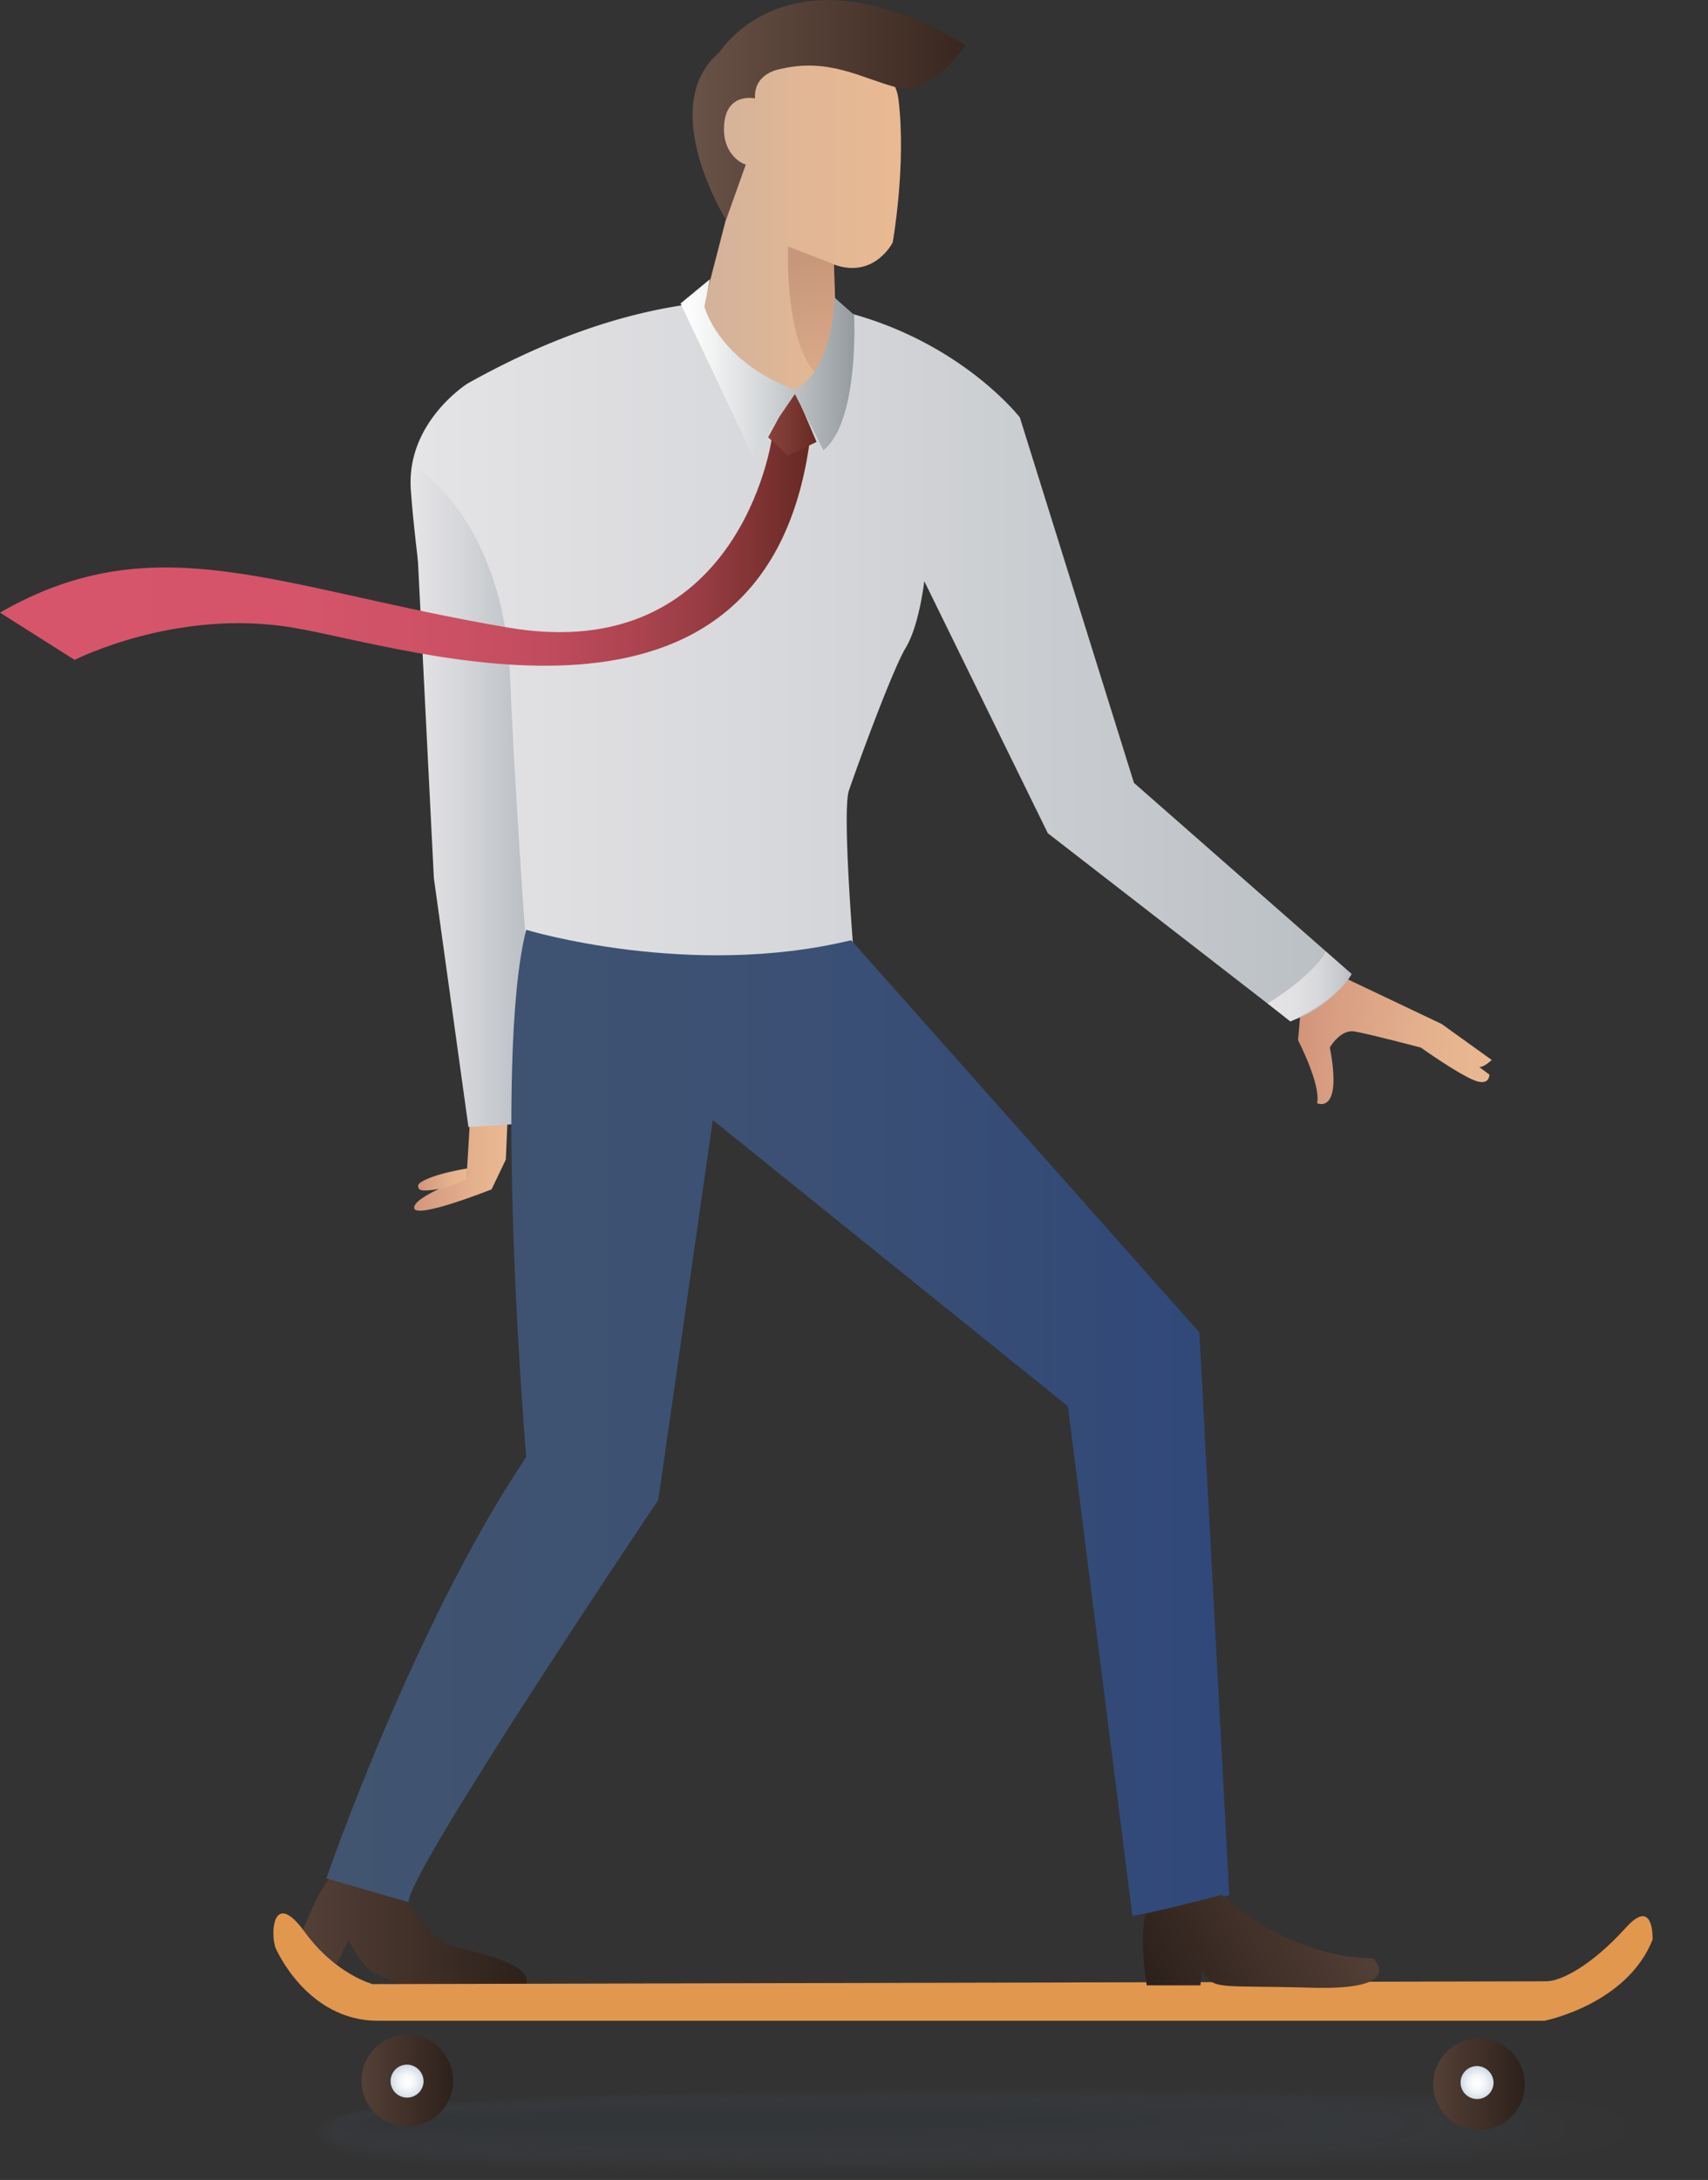 <?xml version="1.0" encoding="UTF-8"?> <svg xmlns="http://www.w3.org/2000/svg" xmlns:xlink="http://www.w3.org/1999/xlink" viewBox="0 0 465.2 593.4"><rect x="0" y="0" width="465.2" height="593.4" fill="#333333" stroke="none"/> <defs> <style>.cls-1,.cls-33{opacity:0.4;}.cls-2{fill:#464b54;opacity:0;}.cls-3{fill:#454b54;opacity:0.01;}.cls-4{fill:#454a53;opacity:0.03;}.cls-5{fill:#444a52;opacity:0.04;}.cls-6{fill:#434952;opacity:0.05;}.cls-7{fill:#434851;opacity:0.06;}.cls-8{fill:#424851;opacity:0.08;}.cls-9{fill:#424750;opacity:0.09;}.cls-10{fill:#41474f;opacity:0.1;}.cls-11{fill:#41464f;opacity:0.12;}.cls-12{fill:#40464e;opacity:0.13;}.cls-13{fill:#40454e;opacity:0.14;}.cls-14{fill:#3f454d;opacity:0.15;}.cls-15{fill:#3f444d;opacity:0.17;}.cls-16{fill:#3e444c;opacity:0.18;}.cls-17{fill:#3d434b;opacity:0.19;}.cls-18{fill:#3d424b;opacity:0.21;}.cls-19{fill:#3c424a;opacity:0.22;}.cls-20{fill:#3c414a;opacity:0.23;}.cls-21{fill:#3b4149;opacity:0.25;}.cls-22{fill:#3a4048;opacity:0.26;}.cls-23{fill:#3a3f48;opacity:0.27;}.cls-24{fill:#393f47;opacity:0.28;}.cls-25{fill:#393e47;opacity:0.3;}.cls-26{fill:#383e46;opacity:0.31;}.cls-27{fill:#383d45;opacity:0.32;}.cls-28{fill:#373d45;opacity:0.34;}.cls-29,.cls-30{fill:#363c44;}.cls-29{opacity:0.35;}.cls-30{opacity:0.36;}.cls-31,.cls-32{fill:#353b43;}.cls-31{opacity:0.37;}.cls-32{opacity:0.39;}.cls-33{fill:#343a42;}.cls-34{fill:url(#linear-gradient);}.cls-35{fill:url(#linear-gradient-2);}.cls-36{fill:url(#linear-gradient-3);}.cls-37{fill:url(#linear-gradient-4);}.cls-38{fill:url(#linear-gradient-5);}.cls-39{fill:#e1974e;}.cls-40{fill:url(#linear-gradient-6);}.cls-41{fill:url(#linear-gradient-7);}.cls-42{fill:url(#Безымянный_градиент_44);}.cls-43{fill:url(#Безымянный_градиент_19);}.cls-44{fill:url(#linear-gradient-8);}.cls-45{fill:url(#Безымянный_градиент_43);}.cls-46{opacity:0.3;fill:url(#linear-gradient-9);}.cls-47{fill:url(#linear-gradient-10);}.cls-48{fill:url(#linear-gradient-11);}.cls-49{fill:url(#linear-gradient-12);}.cls-50{fill:url(#linear-gradient-13);}.cls-51{fill:url(#linear-gradient-14);}.cls-52{fill:url(#radial-gradient);}.cls-53{fill:url(#radial-gradient-2);}</style> <linearGradient id="linear-gradient" x1="112.78" y1="316.6" x2="138.26" y2="316.6" gradientUnits="userSpaceOnUse"> <stop offset="0" stop-color="#d2947c"></stop> <stop offset="0.22" stop-color="#d9a083"></stop> <stop offset="0.68" stop-color="#e5b28e"></stop> <stop offset="1" stop-color="#e9b992"></stop> </linearGradient> <linearGradient id="linear-gradient-2" x1="81.33" y1="525.3" x2="143.49" y2="525.3" gradientUnits="userSpaceOnUse"> <stop offset="0" stop-color="#544037"></stop> <stop offset="0.99" stop-color="#2d211b"></stop> </linearGradient> <linearGradient id="linear-gradient-3" x1="345.96" y1="301.24" x2="398.96" y2="301.24" gradientTransform="translate(26.57 -38.98) rotate(3.49)" xlink:href="#linear-gradient"></linearGradient> <linearGradient id="linear-gradient-4" x1="98.47" y1="566.55" x2="123.42" y2="566.55" xlink:href="#linear-gradient-2"></linearGradient> <linearGradient id="linear-gradient-5" x1="390.36" y1="567.53" x2="415.31" y2="567.53" xlink:href="#linear-gradient-2"></linearGradient> <linearGradient id="linear-gradient-6" x1="111.82" y1="179.87" x2="368.12" y2="179.87" gradientUnits="userSpaceOnUse"> <stop offset="0.01" stop-color="#e4e3e6"></stop> <stop offset="0.39" stop-color="#d7d8db"></stop> <stop offset="1" stop-color="#babfc3"></stop> </linearGradient> <linearGradient id="linear-gradient-7" x1="112.52" y1="216.68" x2="147.05" y2="216.68" gradientUnits="userSpaceOnUse"> <stop offset="0.01" stop-color="#e4e3e6"></stop> <stop offset="0.35" stop-color="#d7d8db"></stop> <stop offset="0.9" stop-color="#babfc3"></stop> </linearGradient> <linearGradient id="Безымянный_градиент_44" y1="150.44" x2="220.52" y2="150.44" gradientUnits="userSpaceOnUse"> <stop offset="0.01" stop-color="#d7556b"></stop> <stop offset="0.37" stop-color="#d5546a"></stop> <stop offset="0.54" stop-color="#cd5165"></stop> <stop offset="0.67" stop-color="#c14c5d"></stop> <stop offset="0.77" stop-color="#af4551"></stop> <stop offset="0.87" stop-color="#973c42"></stop> <stop offset="0.95" stop-color="#7a3130"></stop> <stop offset="1" stop-color="#662923"></stop> </linearGradient> <linearGradient id="Безымянный_градиент_19" x1="88.86" y1="387.33" x2="334.82" y2="387.33" gradientUnits="userSpaceOnUse"> <stop offset="0.01" stop-color="#415470"></stop> <stop offset="0.53" stop-color="#3b5074"></stop> <stop offset="1" stop-color="#30487a"></stop> </linearGradient> <linearGradient id="linear-gradient-8" x1="209.22" y1="115.03" x2="222.41" y2="115.03" gradientUnits="userSpaceOnUse"> <stop offset="0.01" stop-color="#88413b"></stop> <stop offset="0.46" stop-color="#7b3832"></stop> <stop offset="1" stop-color="#662923"></stop> </linearGradient> <linearGradient id="Безымянный_градиент_43" x1="190.38" y1="60.33" x2="245.39" y2="60.33" gradientUnits="userSpaceOnUse"> <stop offset="0" stop-color="#d2b29b"></stop> <stop offset="0.56" stop-color="#e2b795"></stop> <stop offset="1" stop-color="#e9b992"></stop> </linearGradient> <linearGradient id="linear-gradient-9" x1="221.23" y1="70.15" x2="221.23" y2="107.99" gradientUnits="userSpaceOnUse"> <stop offset="0" stop-color="#8d4f3e"></stop> <stop offset="0.99" stop-color="#d2947c"></stop> </linearGradient> <linearGradient id="linear-gradient-10" x1="188.65" y1="29.92" x2="263.02" y2="29.92" gradientUnits="userSpaceOnUse"> <stop offset="0" stop-color="#695247"></stop> <stop offset="0.99" stop-color="#39271f"></stop> </linearGradient> <linearGradient id="linear-gradient-11" x1="185.36" y1="100.03" x2="232.75" y2="100.03" gradientUnits="userSpaceOnUse"> <stop offset="0.01" stop-color="#fff"></stop> <stop offset="0.18" stop-color="#f2f3f3"></stop> <stop offset="0.51" stop-color="#d0d3d5"></stop> <stop offset="0.96" stop-color="#999fa3"></stop> <stop offset="1" stop-color="#939a9e"></stop> </linearGradient> <linearGradient id="linear-gradient-12" x1="1196.17" y1="315.69" x2="1253.74" y2="315.69" gradientTransform="matrix(-0.87, 0.49, 0.49, 0.87, 1252.02, -345.38)" xlink:href="#linear-gradient-2"></linearGradient> <linearGradient id="linear-gradient-13" x1="113.93" y1="321.03" x2="127.31" y2="321.03" xlink:href="#linear-gradient"></linearGradient> <linearGradient id="linear-gradient-14" x1="345.28" y1="268.55" x2="368.12" y2="268.55" gradientUnits="userSpaceOnUse"> <stop offset="0.01" stop-color="#e4e3e6"></stop> <stop offset="0.35" stop-color="#e1e0e3"></stop> <stop offset="0.62" stop-color="#d7d8db"></stop> <stop offset="0.87" stop-color="#c6c9cd"></stop> <stop offset="1" stop-color="#babfc3"></stop> </linearGradient> <radialGradient id="radial-gradient" cx="110.88" cy="566.68" r="4.58" gradientUnits="userSpaceOnUse"> <stop offset="0" stop-color="#fff"></stop> <stop offset="0.27" stop-color="#fafbfd"></stop> <stop offset="0.58" stop-color="#edf1f5"></stop> <stop offset="0.9" stop-color="#d7dfe9"></stop> <stop offset="0.99" stop-color="#cfd9e5"></stop> </radialGradient> <radialGradient id="radial-gradient-2" cx="402.3" cy="567.07" r="4.58" xlink:href="#radial-gradient"></radialGradient> </defs> <title>Человек на скейте</title> <g id="Слой_2" data-name="Слой 2"> <g id="Layer_1" data-name="Layer 1"> <g class="cls-1"> <path class="cls-2" d="M275.49,593.34c-47.21.23-91.69-.23-125.26-1.3-16.69-.53-29.94-1.18-39.38-1.95-8.48-.69-26.14-2.13-26.52-8.84s17.11-8.3,25.52-9.07c9.34-.87,22.51-1.65,39.13-2.35,33.43-1.39,77.85-2.28,125-2.51s91.69.24,125.25,1.3c16.7.53,30,1.19,39.39,2,8.49.69,26.15,2.13,26.53,8.83s-17.12,8.31-25.53,9.08c-9.32.86-22.5,1.65-39.13,2.34C367.11,592.23,322.7,593.12,275.49,593.34Z"></path> <path class="cls-3" d="M271.51,567.56c46.47-.23,90.24.22,123.27,1.26,16.41.52,29.46,1.16,38.76,1.91,8.52.68,25.79,2.09,26.15,8.6s-16.73,8.07-25.17,8.83c-9.2.84-22.17,1.62-38.51,2.29-32.91,1.37-76.61,2.24-123.08,2.46s-90.24-.22-123.28-1.26c-16.4-.52-29.45-1.16-38.75-1.91-8.51-.68-25.78-2.09-26.15-8.59s16.74-8.08,25.16-8.84c9.22-.84,22.18-1.61,38.52-2.29C181.33,568.66,225,567.78,271.51,567.56Z"></path> <path class="cls-4" d="M269,567.79c45.74-.22,88.79.22,121.3,1.23,16.12.51,29,1.14,38.13,1.87,8.55.67,25.42,2.05,25.77,8.35s-16.35,7.84-24.81,8.6c-9.07.82-21.83,1.57-37.89,2.23-32.38,1.34-75.38,2.2-121.11,2.42s-88.78-.22-121.3-1.24c-16.11-.5-28.95-1.13-38.12-1.86-8.54-.67-25.42-2-25.77-8.35s16.35-7.84,24.8-8.59c9.09-.83,21.84-1.58,37.9-2.25C180.26,568.87,223.25,568,269,567.79Z"></path> <path class="cls-5" d="M266.46,568c45-.22,87.33.21,119.31,1.2,15.84.49,28.48,1.1,37.51,1.82,8.58.66,25.06,2,25.4,8.11s-16,7.6-24.46,8.35c-8.94.8-21.5,1.54-37.27,2.19-31.86,1.3-74.14,2.14-119.14,2.36s-87.33-.21-119.32-1.2c-15.83-.5-28.45-1.11-37.5-1.82-8.57-.66-25-2-25.39-8.11s16-7.61,24.45-8.35c9-.8,21.51-1.54,37.28-2.19C179.18,569.09,221.47,568.25,266.46,568Z"></path> <path class="cls-6" d="M263.94,568.26c44.26-.21,85.88.21,117.33,1.17,15.55.48,28,1.08,36.89,1.77,8.6.65,24.69,2,25,7.87s-15.59,7.37-24.1,8.11c-8.82.78-21.16,1.5-36.65,2.14-31.34,1.27-72.91,2.1-117.17,2.31s-85.88-.2-117.34-1.17c-15.54-.48-28-1.08-36.87-1.77-8.6-.65-24.68-2-25-7.87s15.59-7.37,24.1-8.1c8.83-.79,21.17-1.51,36.66-2.14C178.11,569.3,219.68,568.48,263.94,568.26Z"></path> <path class="cls-7" d="M261.42,568.5c43.52-.22,84.42.19,115.34,1.13,15.27.47,27.49,1,36.27,1.73s24.32,1.92,24.64,7.63-15.21,7.14-23.75,7.86c-8.69.76-20.83,1.47-36,2.09-30.81,1.24-71.66,2-115.19,2.26s-84.42-.19-115.35-1.13c-15.26-.47-27.47-1.05-36.26-1.73-8.62-.64-24.31-1.92-24.63-7.63s15.2-7.14,23.73-7.86c8.71-.76,20.85-1.47,36-2.09C177,569.52,217.89,568.71,261.42,568.5Z"></path> <path class="cls-8" d="M258.9,568.73c42.78-.21,83,.19,113.36,1.11,15,.45,27,1,35.64,1.68s24,1.88,24.26,7.38-14.82,6.91-23.39,7.62-20.5,1.43-35.42,2c-30.29,1.22-70.43,2-113.23,2.21s-83-.18-113.36-1.1c-15-.46-27-1-35.63-1.68s-23.95-1.88-24.26-7.39,14.82-6.88,23.38-7.61,20.51-1.44,35.43-2C176,569.73,216.11,568.94,258.9,568.73Z"></path> <path class="cls-9" d="M256.38,569c42-.21,81.51.18,111.38,1.07,14.69.44,26.49,1,35,1.63,8.69.64,23.59,1.84,23.89,7.15s-14.45,6.67-23,7.37-20.16,1.4-34.8,2c-29.76,1.19-69.19,2-111.26,2.17s-81.5-.18-111.38-1.08c-14.69-.44-26.48-1-35-1.63-8.68-.62-23.58-1.84-23.88-7.15s14.44-6.65,23-7.37,20.17-1.39,34.81-2C174.89,570,214.32,569.18,256.38,569Z"></path> <path class="cls-10" d="M253.86,569.2c41.3-.2,80.05.17,109.39,1,14.41.43,26,1,34.4,1.59,8.71.63,23.22,1.8,23.5,6.91s-14.06,6.41-22.68,7.12c-8.31.69-19.83,1.36-34.18,1.94-29.24,1.16-68,1.92-109.29,2.12s-80.05-.17-109.4-1c-14.4-.43-26-1-34.38-1.59-8.71-.63-23.22-1.8-23.5-6.91s14.06-6.41,22.67-7.12c8.33-.69,19.84-1.36,34.19-1.94C173.81,570.16,212.53,569.41,253.86,569.2Z"></path> <path class="cls-11" d="M251.33,569.44c40.57-.2,78.61.16,107.42,1,14.12.42,25.5,1,33.77,1.55,8.74.62,22.85,1.75,23.12,6.66s-13.68,6.18-22.32,6.89c-8.18.67-19.49,1.32-33.56,1.88-28.72,1.13-66.72,1.87-107.32,2.07s-78.59-.16-107.41-1c-14.12-.42-25.49-1-33.77-1.54-8.73-.62-22.84-1.75-23.12-6.67s13.68-6.17,22.31-6.88c8.21-.67,19.51-1.32,33.58-1.88C172.74,570.38,210.75,569.64,251.33,569.44Z"></path> <path class="cls-12" d="M248.81,569.67c39.83-.2,77.15.16,105.43,1,13.84.4,25,.93,33.15,1.5,8.77.61,22.49,1.71,22.75,6.42s-13.3,5.94-22,6.64c-8.06.65-19.16,1.28-32.94,1.83-28.2,1.1-65.49,1.83-105.35,2s-77.14-.15-105.43-1c-13.83-.41-25-.94-33.14-1.5-8.77-.61-22.48-1.71-22.75-6.43s13.3-5.94,22-6.63c8.08-.65,19.17-1.29,33-1.83C171.67,570.59,209,569.87,248.81,569.67Z"></path> <path class="cls-13" d="M246.29,569.91c39.09-.2,75.69.14,103.45.94,13.55.39,24.51.9,32.52,1.45,8.8.6,22.12,1.67,22.37,6.18s-12.91,5.71-21.61,6.4c-7.93.63-18.83,1.25-32.33,1.78-27.67,1.07-64.25,1.78-103.37,2s-75.69-.14-103.45-.94c-13.54-.39-24.5-.9-32.52-1.45-8.79-.6-22.11-1.67-22.37-6.18s12.92-5.71,21.61-6.4c8-.63,18.84-1.25,32.34-1.78C170.59,570.81,207.17,570.1,246.29,569.91Z"></path> <path class="cls-14" d="M243.77,570.14c38.35-.19,74.24.14,101.47.91,13.26.38,24,.88,31.9,1.41,8.82.59,21.75,1.63,22,5.94s-12.54,5.47-21.26,6.15c-7.8.61-18.49,1.22-31.71,1.73-27.14,1.05-63,1.74-101.4,1.93s-74.23-.14-101.47-.92c-13.26-.38-24-.87-31.89-1.4-8.82-.59-21.75-1.63-22-5.94s12.53-5.47,21.25-6.15c7.82-.61,18.5-1.22,31.72-1.73C169.52,571,205.39,570.33,243.77,570.14Z"></path> <path class="cls-15" d="M241.25,570.38c37.61-.19,72.78.13,99.48.87,13,.37,23.52.85,31.28,1.37,8.85.58,21.39,1.58,21.61,5.7s-12.15,5.23-20.89,5.9c-7.69.59-18.17,1.18-31.1,1.68-26.62,1-61.78,1.69-99.43,1.88s-72.78-.13-99.49-.88c-13-.37-23.5-.85-31.27-1.36-8.85-.58-21.38-1.59-21.61-5.7s12.15-5.24,20.89-5.91c7.7-.59,18.17-1.18,31.11-1.67C168.44,571.24,203.6,570.57,241.25,570.38Z"></path> <path class="cls-16" d="M238.73,570.61c36.87-.18,71.32.12,97.5.85,12.69.35,23,.82,30.65,1.31,8.88.58,21,1.55,21.24,5.46s-11.77,5-20.54,5.66c-7.56.57-17.83,1.15-30.48,1.63-26.1,1-60.54,1.65-97.46,1.83s-71.32-.12-97.51-.85c-12.68-.35-23-.82-30.64-1.31-8.88-.58-21-1.55-21.24-5.46s11.77-5,20.54-5.66c7.57-.57,17.84-1.14,30.49-1.63C167.37,571.45,201.81,570.8,238.73,570.61Z"></path> <path class="cls-17" d="M236.2,570.85c36.14-.19,69.88.11,95.52.81,12.41.34,22.53.79,30,1.27,8.91.56,20.66,1.5,20.86,5.22s-11.39,4.76-20.18,5.41c-7.43.56-17.5,1.11-29.86,1.58-25.58,1-59.31,1.6-95.49,1.78s-69.87-.11-95.52-.81c-12.4-.35-22.52-.8-30-1.27-8.9-.56-20.64-1.5-20.85-5.22s11.39-4.76,20.18-5.42c7.44-.55,17.5-1.1,29.87-1.57C166.3,571.67,200,571,236.2,570.85Z"></path> <path class="cls-18" d="M233.68,571.08c35.4-.18,68.42.11,93.54.78,12.12.33,22,.77,29.41,1.23,8.94.55,20.28,1.46,20.47,5s-11,4.53-19.82,5.18c-7.31.53-17.17,1.07-29.24,1.52-25.06.93-58.07,1.56-93.52,1.73s-68.42-.1-93.54-.78c-12.12-.33-22-.76-29.4-1.22-8.94-.56-20.28-1.46-20.48-5s11-4.53,19.83-5.17c7.31-.53,17.17-1.07,29.25-1.53C165.22,571.88,198.24,571.26,233.68,571.08Z"></path> <path class="cls-19" d="M231.16,571.32c34.66-.18,67,.09,91.56.74,11.83.32,21.54.74,28.78,1.18,9,.55,19.92,1.42,20.1,4.74s-10.63,4.29-19.47,4.93c-7.18.51-16.83,1-28.63,1.47-24.52.9-56.83,1.51-91.54,1.69s-67-.1-91.56-.76c-11.83-.31-21.53-.73-28.78-1.17-9-.55-19.91-1.42-20.1-4.74s10.63-4.29,19.47-4.93c7.19-.51,16.84-1,28.63-1.47C164.15,572.1,196.46,571.49,231.16,571.32Z"></path> <path class="cls-20" d="M228.64,571.55c33.92-.17,65.51.09,89.57.72,11.55.3,21.05.71,28.16,1.13,9,.53,19.55,1.38,19.72,4.49S355.85,582,347,582.58c-7.05.5-16.5,1-28,1.42-24,.88-55.6,1.47-89.57,1.64s-65.51-.09-89.58-.72c-11.54-.31-21-.71-28.15-1.13-9-.53-19.55-1.38-19.72-4.5s10.24-4.06,19.11-4.68c7.06-.5,16.5-1,28-1.42C163.07,572.31,194.67,571.72,228.64,571.55Z"></path> <path class="cls-21" d="M226.12,571.78c33.18-.17,64.05.09,87.59.69,11.26.29,20.55.68,27.54,1.09,9,.52,19.18,1.33,19.34,4.25s-9.86,3.83-18.76,4.44c-6.93.48-16.17,1-27.39,1.37-23.48.85-54.36,1.42-87.6,1.59s-64.05-.09-87.59-.69c-11.26-.29-20.55-.68-27.54-1.08-9-.53-19.18-1.34-19.34-4.26s9.86-3.82,18.76-4.44c6.93-.47,16.17-1,27.39-1.37C162,572.53,192.88,572,226.12,571.78Z"></path> <path class="cls-22" d="M223.6,572c32.44-.17,62.6.08,85.6.65,11,.28,20.06.65,26.92,1,9.05.52,18.81,1.3,19,4s-9.48,3.59-18.4,4.19c-6.8.46-15.83.93-26.77,1.32-23,.82-53.13,1.38-85.63,1.54s-62.6-.08-85.61-.65c-11-.28-20-.65-26.91-1-9.05-.51-18.82-1.3-19-4s9.48-3.59,18.41-4.19c6.8-.46,15.83-.93,26.77-1.32C160.93,572.74,191.1,572.19,223.6,572Z"></path> <path class="cls-23" d="M221.08,572.25c31.7-.16,61.14.07,83.62.62,10.69.27,19.56.63,26.29,1,9.08.5,18.45,1.25,18.59,3.77s-9.1,3.36-18.05,4c-6.67.45-15.5.89-26.15,1.27-22.44.79-51.89,1.33-83.66,1.49s-61.14-.07-83.63-.62c-10.69-.27-19.55-.62-26.28-1-9.08-.5-18.45-1.25-18.59-3.77s9.09-3.36,18-4c6.68-.45,15.5-.9,26.16-1.27C159.85,573,189.31,572.42,221.08,572.25Z"></path> <path class="cls-24" d="M218.56,572.49c31-.16,59.68.06,81.64.59,10.4.25,19.06.59,25.66.95,9.11.49,18.09,1.21,18.21,3.53s-8.72,3.12-17.69,3.71c-6.55.42-15.16.85-25.53,1.21-21.91.76-50.66,1.29-81.69,1.45s-59.69-.07-81.65-.6c-10.4-.25-19.06-.59-25.66-.94-9.11-.49-18.08-1.21-18.21-3.53s8.71-3.13,17.69-3.71c6.55-.42,15.17-.85,25.54-1.22C158.78,573.17,187.52,572.65,218.56,572.49Z"></path> <path class="cls-25" d="M216,572.72c30.23-.15,58.24.06,79.66.56,10.12.24,18.57.56,25,.9,9.14.48,17.72,1.17,17.84,3.29s-8.34,2.9-17.34,3.47c-6.42.4-14.83.82-24.92,1.16-21.38.74-49.41,1.24-79.71,1.4s-58.24-.06-79.67-.56c-10.11-.24-18.56-.57-25-.9-9.14-.48-17.72-1.17-17.84-3.29s8.34-2.89,17.34-3.46c6.42-.41,14.83-.82,24.92-1.17C157.7,573.39,185.74,572.88,216,572.72Z"></path> <path class="cls-26" d="M213.51,573c29.49-.16,56.78,0,77.68.52,9.83.23,18.07.54,24.42.86,9.16.47,17.35,1.13,17.45,3s-7.95,2.66-17,3.22c-6.29.39-14.5.78-24.3,1.12-20.86.7-48.18,1.19-77.74,1.34s-56.78-.05-77.68-.53c-9.83-.23-18.07-.53-24.42-.85-9.16-.47-17.35-1.13-17.45-3.05s8-2.66,17-3.22c6.3-.39,14.5-.78,24.31-1.12C156.63,573.6,184,573.11,213.51,573Z"></path> <path class="cls-27" d="M211,573.19c28.75-.15,55.32,0,75.69.5,9.55.21,17.58.5,23.8.81,9.19.45,17,1.08,17.07,2.8s-7.57,2.43-16.62,3c-6.17.37-14.16.75-23.68,1.07-20.34.67-46.94,1.14-75.77,1.29s-55.33,0-75.7-.49c-9.55-.22-17.58-.51-23.79-.81-9.2-.46-17-1.09-17.08-2.81s7.57-2.43,16.62-3c6.17-.38,14.17-.75,23.69-1.07C155.56,573.82,182.16,573.35,211,573.19Z"></path> <path class="cls-28" d="M208.47,573.43c28-.15,53.87,0,73.71.46,9.26.2,17.08.47,23.17.76,9.22.44,16.62,1.05,16.7,2.57s-7.19,2.19-16.27,2.73c-6,.36-13.83.71-23.06,1-19.82.64-45.71,1.1-73.8,1.24s-53.87,0-73.72-.46c-9.26-.2-17.08-.47-23.17-.76-9.22-.44-16.62-1-16.7-2.57s7.19-2.19,16.27-2.73c6-.35,13.83-.71,23.07-1C154.48,574,180.38,573.58,208.47,573.43Z"></path> <path class="cls-29" d="M206,573.66c27.27-.14,52.41,0,71.73.43,9,.19,16.59.44,22.54.72,9.26.41,16.25,1,16.32,2.33s-6.8,2-15.91,2.48c-5.91.35-13.49.68-22.44,1-19.29.61-44.47,1-71.83,1.19s-52.42,0-71.74-.42c-9-.2-16.58-.44-22.54-.72-9.26-.41-16.25-1-16.32-2.33s6.8-2,15.91-2.48c5.91-.35,13.5-.68,22.45-1C153.41,574.25,178.59,573.81,206,573.66Z"></path> <path class="cls-30" d="M203.43,573.9c26.53-.14,50.95,0,69.74.39,8.69.18,16.1.41,21.93.68,9.28.4,15.88,1,15.94,2.08s-6.43,1.75-15.56,2.24c-5.78.33-13.16.64-21.82.92-18.77.58-43.24,1-69.86,1.15s-51,0-69.76-.4c-8.68-.18-16.09-.41-21.92-.67-9.28-.4-15.88-1-15.94-2.09s6.42-1.74,15.55-2.24c5.79-.33,13.17-.64,21.84-.91C152.33,574.46,176.8,574,203.43,573.9Z"></path> <path class="cls-31" d="M200.9,574.13c25.8-.14,49.51,0,67.77.37,8.4.16,15.6.37,21.3.62,9.31.39,15.52.92,15.56,1.85s-6,1.51-15.2,2c-5.66.31-12.82.6-21.21.86-18.24.56-42,1-67.88,1.1s-49.51,0-67.77-.37c-8.4-.16-15.6-.37-21.3-.62-9.31-.39-15.52-.92-15.57-1.85s6-1.51,15.2-2c5.66-.32,12.83-.61,21.22-.86C151.26,574.68,175,574.27,200.9,574.13Z"></path> <path class="cls-32" d="M198.38,574.37c25.06-.14,48.05,0,65.78.33,8.12.15,15.11.35,20.68.58,9.34.38,15.15.87,15.19,1.6s-5.66,1.28-14.85,1.76c-5.53.29-12.49.56-20.59.81-17.72.53-40.76.91-65.91,1s-48.06,0-65.79-.33c-8.12-.16-15.1-.35-20.68-.58-9.34-.38-15.15-.88-15.18-1.6s5.65-1.28,14.84-1.76c5.53-.29,12.5-.56,20.6-.81C150.19,574.89,173.23,574.5,198.38,574.37Z"></path> <path class="cls-33" d="M294.52,576.8c.07,1.51-44,3-98.4,3.27s-98.61-.68-98.67-2.19,44-3,98.41-3.28S294.45,575.29,294.52,576.8Z"></path> </g> <path class="cls-34" d="M128.08,303.66l-1,16.8s-14.77,5.35-14.26,8.41,21.07-5.12,21.07-5.12l3.88-8.12.51-12Z"></path> <path class="cls-35" d="M111.26,518.11S117.54,528.36,124,530s22.19,4.84,19.05,10.73H113.14s-11.09-2.32-13.6-5.47a53.22,53.22,0,0,1-4.61-7.15l-3.14,6.52-10.46-6.1s6.27-17.68,10.46-18.73Z"></path> <path class="cls-36" d="M406.3,288.53l-13.65-9.8L365.86,266l-.72.07-.83.48S357,265,354.8,268.93l-1.26,14.21s6.28,12.1,5.19,17.16c0,0,7,3.35,3.47-15.17,0,0,2.84-5,6.71-4.36S387,285.16,387,285.16s10.09,7.2,14.67,8.95c0,0,3.8,1.69,4-1.59l-2.79-2.07C404.13,290.6,406.3,288.53,406.3,288.53Z"></path> <path class="cls-37" d="M123.42,566.55a12.48,12.48,0,1,1-12.48-12.68A12.58,12.58,0,0,1,123.42,566.55Z"></path> <path class="cls-38" d="M415.31,567.53a12.48,12.48,0,1,1-12.48-12.68A12.58,12.58,0,0,1,415.31,567.53Z"></path> <path class="cls-39" d="M75,530.11s8.37,19.95,27.92,19.95H420.7s22.43-4.44,29.41-22.09c0,0,.46-11.82-7.28-3.25-9.74,10.76-17.94,14.6-21.66,14.6l-319.7.77S91.36,537.41,83,525.9,73.55,525.51,75,530.11Z"></path> <path class="cls-40" d="M277.77,113.63s-50.37-65.22-150.39-9.25c0,0-16.75,10.47-15.49,28.86,1.72,25.28,12.35,93,12.35,93l13.58,45,94.64-12.45s-3.11-38-1.26-43.54,11.79-32.81,15.49-38.93,5.05-18.13,5.05-18.13l33.65,68.62,66.06,51.17a32.46,32.46,0,0,0,16.67-12.87L308.85,213.1Z"></path> <path class="cls-41" d="M127.59,306.79l19.46-1.25s-5.72-66.06-8.16-121.83c-1.88-43-26.37-57.14-26.37-57.14L118.17,239Z"></path> <path class="cls-42" d="M210.16,119.66s-8.82,61.85-71.71,51.18S42.57,142.27,0,166.76l20.33,12.87s27.61-14.13,59.44-8.79,128.47,38.31,140.75-50.55Z"></path> <path class="cls-43" d="M231.83,255.93l94.83,106.76,8.16,153.22-26.38,5.65L290.86,382.78l-96.71-77.87L179.29,408.32s-68.66,101.94-68,109.47l-22.4-6.48s23.66-68.87,54.43-114.71c0,0-9.11-108,0-143.5C143.29,253.1,187.87,266.61,231.83,255.93Z"></path> <polygon class="cls-44" points="209.22 119.03 214.56 124.05 222.41 120.29 216.29 106 209.22 119.03"></polygon> <path class="cls-45" d="M206.71,14.79s35.8-5.65,38,12.24S243.14,66,243.14,66s-5,10-16,6l.52,16.54s2.52,20.72-11.51,18c-14.87-2.89-24.18-10-25.75-18.52L200,50.9S186.93,26.09,206.71,14.79Z"></path> <path class="cls-46" d="M227.12,71.93l-12.45-4.81s-1.68,34.54,13.18,38.1Z"></path> <path class="cls-47" d="M197.76,59.84S178.45,29,196,14.16c0,0,19.05-30.56,67-1.88,0,0-9.42,14-18.84,11.51s-18.42-8.17-31.61-5c0,0-7.32,1-6.91,8,0,0-7.53-1.68-8.37,6.7s4.82,11.09,5.86,11.3Z"></path> <path class="cls-48" d="M191.85,83.45s3.72,14.81,24.44,22.55c0,0,10-3,11-25l5.34,4.71s1.46,29.1-8.37,36.84l-7.75-15.28L205,124.05,185.36,82.61l8-6.6Z"></path> <path class="cls-49" d="M332.83,515.8s16.85,16.86,41.13,17.27c0,0,9.52,8.76-16.66,8s-26.68.87-29.91-4.86l-.44,4.22-14.63,0S310.23,528,312,521.06Z"></path> <path class="cls-50" d="M127.31,318.06s-10,1.53-13.15,4.12A1.09,1.09,0,0,0,115,324c1.73.31,7-.83,7-.83l5-2.19Z"></path> <path class="cls-51" d="M351.45,278.05s12.56-5.52,16.67-12.87l-7-6.13s-2.68,5.92-15.85,14.1Z"></path> <path class="cls-52" d="M115.36,566.68a4.49,4.49,0,1,1-4.48-4.68A4.58,4.58,0,0,1,115.36,566.68Z"></path> <path class="cls-53" d="M406.79,567.07a4.49,4.49,0,1,1-4.49-4.68A4.59,4.59,0,0,1,406.79,567.07Z"></path> </g> </g> </svg> 